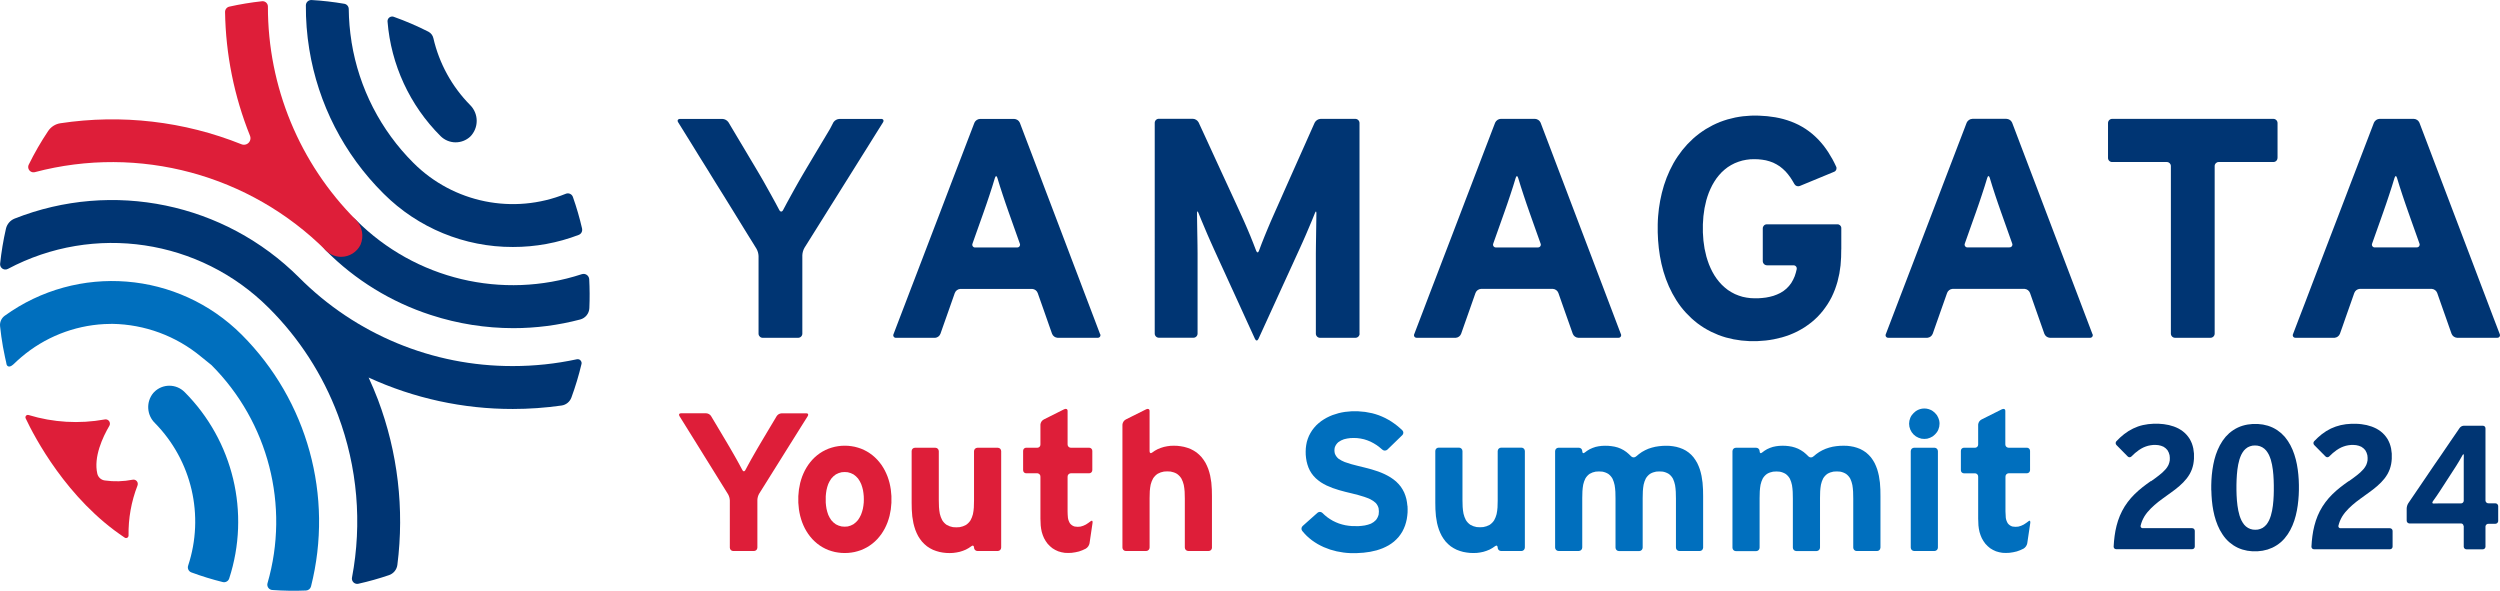 <?xml version="1.0" encoding="UTF-8"?>
<svg id="_レイヤー_1" data-name="レイヤー 1" xmlns="http://www.w3.org/2000/svg" version="1.1" viewBox="0 0 269.5 63.7">
  <defs>
    <style>
      .cls-1 {
        fill: #003573;
      }

      .cls-1, .cls-2, .cls-3 {
        stroke-width: 0px;
      }

      .cls-2 {
        fill: #de1e39;
      }

      .cls-3 {
        fill: #006fbe;
      }
    </style>
  </defs>
  <g id="_グループ_9375" data-name="グループ 9375">
    <path id="_パス_731" data-name="パス 731" class="cls-1" d="M231.873,51.88c.129-.088.331-.229.442-.314s.301-.221.414-.314.29-.237.396-.331c.127-.117.247-.24.36-.37.108-.133.2-.277.276-.431.068-.156.115-.32.14-.488.015-.184.009-.369-.019-.552-.04-.192-.115-.375-.221-.54-.117-.156-.265-.285-.434-.381-.178-.085-.367-.144-.562-.174-.189-.021-.38-.027-.57-.017-.18.017-.359.046-.534.088-.174.048-.344.109-.508.184-.162.079-.319.17-.469.271-.124.085-.316.235-.428.331s-.29.267-.396.374c-.11.106-.284.103-.39-.007-.001-.001-.002-.002-.003-.003l-.403-.409-.405-.411-.405-.41c-.111-.114-.114-.295-.007-.412.11-.11.289-.293.404-.4s.31-.271.434-.367.331-.242.465-.325.356-.205.497-.274.377-.165.525-.221.392-.12.544-.155.403-.078.559-.097.411-.041.568-.046.41-.007.563,0,.403.027.552.046.399.063.552.097c.18.043.358.095.532.156.173.063.342.137.506.221.162.089.317.189.465.299.144.115.279.24.404.375.122.138.233.286.331.442.092.159.172.326.24.497.062.174.113.351.151.531.034.183.058.367.072.552.009.152.01.405,0,.563-.012.19-.035.38-.068.568-.038.187-.089.372-.151.552-.067.178-.147.35-.239.517-.096.164-.202.322-.318.474-.097.124-.267.318-.378.431s-.297.288-.415.391-.318.267-.442.364-.331.252-.463.343l-.46.331c-.124.087-.331.233-.448.325s-.32.242-.442.331-.31.253-.424.352-.295.268-.401.375-.274.29-.371.407c-.114.141-.221.289-.318.442-.093.157-.175.32-.247.487-.067.17-.123.344-.167.521-.025.119.051.237.17.262.02.004.041.006.062.004h5.313c.16-.004.292.123.296.283v1.7c.002.153-.12.28-.273.284h-8.211c-.146-.001-.264-.12-.264-.267 0-.006 0-.012.001-.017.007-.157.024-.412.039-.568s.042-.41.063-.564.061-.406.089-.561.084-.403.123-.552.11-.396.159-.546.137-.388.198-.531.168-.374.24-.513.197-.36.279-.491.227-.341.321-.466.254-.321.358-.442.278-.301.389-.411.297-.283.414-.385.313-.265.434-.362.325-.252.451-.343.331-.24.463-.331"/>
    <path id="_パス_732" data-name="パス 732" class="cls-1" d="M238.373,52.855v-.552c0-.151.011-.403.019-.552s.026-.402.041-.552.044-.401.066-.552.063-.398.092-.552.083-.394.12-.541.11-.389.156-.533.137-.379.197-.519.167-.367.239-.501.2-.348.285-.474c.105-.153.217-.3.337-.442.123-.138.253-.268.39-.392.141-.119.288-.229.442-.331.308-.202.642-.36.994-.468.177-.052.356-.095.538-.127.15-.025.398-.053.552-.061s.401-.008.552,0,.398.035.552.061c.181.033.359.076.536.128.174.056.345.123.512.199.165.08.325.17.479.269.151.102.296.213.435.331.136.123.265.254.387.391.118.141.228.289.331.442.084.126.212.338.283.472s.177.358.235.497.144.371.191.516.116.381.154.528.093.389.12.537.068.394.089.544.05.396.064.552.033.399.041.552.018.401.019.552,0,.402,0,.552-.011.403-.02.552-.028.402-.042.552-.043.401-.064.552-.063.398-.092.552-.084.393-.12.541-.11.388-.155.533-.136.38-.195.52-.167.366-.239.501-.2.348-.286.474-.237.324-.337.442c-.122.138-.252.269-.389.392-.141.119-.288.229-.442.331-.155.1-.316.19-.481.269-.168.076-.339.142-.515.199-.177.052-.356.094-.537.127-.149.025-.398.053-.552.062s-.4.009-.552,0-.398-.036-.547-.062c-.18-.033-.359-.076-.534-.129-.174-.057-.345-.123-.511-.2-.164-.08-.324-.171-.477-.271-.151-.102-.296-.213-.435-.331-.136-.123-.265-.253-.385-.391-.098-.11-.248-.313-.331-.442s-.213-.338-.284-.472-.177-.358-.234-.497-.145-.371-.192-.515-.117-.38-.156-.527-.092-.389-.12-.537-.07-.393-.091-.543-.05-.396-.064-.552-.033-.399-.041-.552-.017-.401-.019-.552M245.116,52.856v-.552c0-.149-.008-.405-.015-.559s-.021-.405-.033-.559-.038-.404-.056-.552-.059-.401-.089-.552-.091-.393-.135-.54c-.056-.176-.124-.349-.202-.517-.083-.164-.183-.319-.298-.463-.236-.282-.568-.468-.932-.522-.181-.023-.364-.023-.544,0-.178.033-.349.093-.508.179-.153.095-.292.213-.41.35-.112.144-.209.298-.29.462-.075.166-.14.337-.194.511-.043.144-.103.384-.131.533s-.068.394-.087.544-.044.396-.055.552-.026.399-.032.552-.013.401-.015.552,0,.403,0,.552.009.404.015.552.022.405.034.559.039.403.059.552.061.4.091.552.091.392.136.539c.057.176.124.349.202.517.084.164.183.319.297.463.235.284.565.471.929.528.181.023.364.023.544,0,.178-.033.349-.094.508-.18.153-.096.29-.214.409-.35.112-.144.209-.298.29-.462.076-.166.142-.337.195-.511.043-.145.102-.385.131-.533s.07-.393.088-.544.044-.396.055-.552.026-.399.032-.552.013-.401.014-.552"/>
    <path id="_パス_733" data-name="パス 733" class="cls-1" d="M253.194,51.879c.129-.088.331-.23.442-.314s.303-.221.414-.313.29-.237.396-.331c.127-.117.247-.24.36-.37.107-.133.2-.277.276-.431.068-.156.115-.32.14-.488.016-.184.01-.369-.018-.552-.04-.192-.114-.374-.221-.539-.117-.155-.265-.285-.434-.381-.178-.085-.367-.144-.562-.174-.189-.021-.38-.027-.57-.018-.18.016-.359.045-.534.087-.174.048-.344.11-.508.184-.162.079-.319.17-.469.271-.124.085-.316.235-.428.331s-.29.267-.395.373c-.11.106-.284.103-.39-.007-.001-.001-.002-.002-.003-.003l-.405-.407-.405-.41-.405-.411c-.112-.113-.115-.295-.007-.412.11-.11.289-.293.405-.4s.309-.271.433-.367.331-.242.466-.325.356-.204.497-.273.377-.163.525-.214.392-.121.544-.157.403-.078.559-.098.411-.039.568-.044.41,0,.563,0,.403.025.552.044.399.062.552.096.389.104.532.156c.173.064.342.137.506.221.162.089.317.188.465.298.144.115.28.24.405.375.122.138.233.286.331.442.092.159.172.326.24.497.062.173.113.351.151.531.034.183.058.367.071.552.009.152.01.406,0,.563-.011.191-.033.381-.066.569-.038.187-.088.372-.151.552-.067.178-.147.35-.239.517-.096.164-.202.323-.318.474-.098.124-.267.317-.378.431s-.297.289-.416.392-.318.266-.442.363-.331.252-.463.345l-.459.331c-.124.088-.331.234-.448.325s-.32.242-.442.331-.31.253-.424.352-.295.268-.401.375-.274.29-.371.406c-.114.141-.221.289-.318.442-.093.157-.176.319-.247.487-.067.17-.122.344-.167.521-.026.119.05.237.169.263.02.004.041.006.062.005h5.313c.16-.003.292.123.297.283v1.699c.002.153-.119.28-.273.284h-8.211c-.146-.001-.264-.12-.264-.267 0-.006 0-.012.001-.017.007-.157.024-.412.038-.568s.042-.41.063-.564.061-.406.089-.561.084-.403.124-.552.11-.396.158-.546.137-.388.197-.531.168-.374.239-.513.199-.36.282-.49.229-.341.321-.466.254-.321.358-.442.278-.301.389-.412.296-.283.414-.385.313-.265.435-.361.325-.251.451-.343.331-.24.463-.331"/>
    <path id="_パス_734" data-name="パス 734" class="cls-1" d="M265.572,56.706c0-.154-.124-.279-.278-.28h-5.574c-.165-.012-.29-.154-.28-.319v-1.282c.006-.197.062-.389.162-.558l.321-.474.324-.476c.088-.131.234-.347.324-.477l.325-.477.324-.477.324-.476.324-.479c.089-.131.234-.347.325-.478l.325-.478.331-.478.331-.479.325-.479.325-.477c.089-.131.236-.347.325-.479s.236-.349.331-.48l.331-.483.331-.483c.1-.138.255-.226.425-.241h2.098c.15.005.268.13.264.279v7.802c.019.171.171.296.342.28h.686c.17-.016.322.107.343.276v1.656c-.02.17-.172.293-.342.277h-.686c-.169-.018-.322.103-.343.272v2.203c-.006.156-.136.279-.293.275h-1.757c-.158.004-.288-.121-.293-.278v-2.241M262.815,54.267h2.458c.162.012.303-.108.318-.269v-4.325c0-.16,0-.421.009-.581s-.062-.168-.145-.018-.221.394-.308.543-.233.391-.325.537-.233.367-.314.49l-.293.452-.294.454-.294.454-.294.455c-.081.126-.226.35-.324.5s-.259.392-.361.538-.271.383-.375.528-.082.258.052.255l.486-.01"/>
    <path id="_パス_735" data-name="パス 735" class="cls-1" d="M94.975,12.816c.245,0,.341.169.212.375l-.47.749-.469.749-.468.751-.469.75-.47.748c-.129.205-.34.541-.467.748s-.338.542-.468.748-.341.542-.47.749l-.47.75-.469.75c-.128.207-.34.544-.469.751s-.341.544-.472.751-.341.544-.47.751l-.469.751c-.128.205-.34.543-.47.75s-.342.546-.472.753l-.472.755-.474.755c-.141.245-.222.52-.237.802v8.488c-.015.247-.224.436-.472.426h-3.776c-.246.013-.456-.175-.472-.421v-8.396c-.012-.274-.087-.541-.221-.78-.123-.198-.324-.52-.442-.717s-.325-.519-.447-.717l-.442-.717-.442-.718c-.123-.198-.322-.521-.442-.718l-.442-.717-.442-.714-.442-.714-.447-.716-.447-.718-.442-.717-.442-.719c-.123-.199-.325-.521-.448-.718l-.448-.718-.442-.718-.442-.718-.448-.72-.448-.722c-.123-.199-.325-.525-.451-.723s-.022-.361.226-.361h4.528c.263.006.508.135.663.349l.416.699.416.698.416.697.417.697.416.7.417.702.42.702c.11.193.309.521.432.731s.319.552.442.762.314.552.432.773l.431.773c.118.212.309.56.424.773s.3.562.412.773.294.214.405,0,.296-.562.412-.773.305-.559.423-.773.31-.56.428-.773.315-.552.436-.773.318-.552.442-.763.315-.538.431-.73.304-.506.416-.698.301-.507.416-.699l.416-.697.416-.697.419-.699.417-.702.364-.7c.152-.213.394-.342.655-.35h4.466"/>
    <path id="_パス_736" data-name="パス 736" class="cls-1" d="M118.598,36.004c.072.136.02.305-.116.378-.049.026-.105.037-.16.031h-4.325c-.266-.02-.495-.192-.589-.442-.085-.241-.221-.635-.309-.875s-.221-.636-.307-.877-.221-.634-.307-.876l-.31-.877c-.086-.242-.221-.637-.31-.878-.092-.249-.32-.421-.584-.442h-7.768c-.265.02-.494.193-.587.442l-.308.876c-.085.242-.221.635-.308.876s-.221.635-.309.876-.221.635-.31.877l-.31.883c-.09.246-.314.419-.575.442h-4.214c-.151.014-.285-.097-.3-.248-.005-.054.006-.109.032-.157l.31-.812.309-.811c.085-.221.221-.587.311-.811s.226-.587.311-.811.221-.59.31-.813l.31-.813c.085-.221.221-.59.313-.814s.226-.589.311-.811.221-.59.31-.813l.313-.813.31-.814.311-.814c.086-.221.226-.59.311-.814s.221-.59.311-.813.227-.59.313-.814l.311-.814.31-.813c.085-.221.221-.587.31-.813s.221-.59.31-.814l.309-.813c.085-.221.221-.59.313-.814s.227-.591.313-.815.227-.59.313-.814.226-.591.313-.816l.311-.815c.086-.221.226-.592.313-.816s.227-.592.314-.817.227-.593.313-.819c.11-.242.348-.401.614-.409h3.667c.265.009.502.167.613.407.084.221.221.59.308.812l.308.811c.084.221.221.587.309.811s.221.587.31.811.221.589.308.813.221.59.309.813.221.59.309.814.221.589.307.813.221.587.308.813l.31.813c.086.221.221.59.309.813l.309.814c.086.221.221.589.309.813s.221.59.309.814.221.59.309.814.221.591.309.814.221.59.308.814.221.589.307.813.221.59.31.814.221.59.31.812l.309.814.307.815c.084.221.221.591.31.815s.221.591.31.815.221.592.31.816l.31.814.309.818c.085.221.221.594.311.819M109.633,26.679c.165.016.312-.105.328-.27.005-.054-.004-.108-.027-.157-.083-.236-.221-.621-.304-.856s-.221-.618-.304-.855-.221-.622-.304-.857l-.305-.858c-.083-.236-.221-.634-.307-.883s-.221-.663-.308-.915-.221-.663-.3-.92-.209-.663-.282-.921-.195-.255-.271,0-.202.663-.282.921-.214.663-.298.918-.221.663-.308.917-.221.65-.307.883l-.303.855-.304.855c-.084.235-.221.622-.304.857s-.221.623-.304.859c-.072.148-.01.327.138.399.049.024.104.034.158.029h4.507"/>
    <path id="_パス_737" data-name="パス 737" class="cls-1" d="M146.567,35.974c-.008.252-.218.45-.47.442l-0-0h-3.776c-.249.011-.46-.182-.472-.431v-8.665c0-.237,0-.626.009-.864s.01-.626.013-.864.009-.627.012-.867.01-.629.013-.868.01-.628.012-.866-.066-.254-.152-.038-.229.572-.318.787-.237.568-.331.782-.242.566-.331.781-.245.564-.341.773-.255.569-.356.788l-.367.802-.367.805-.368.805-.368.804-.37.805c-.102.221-.267.584-.368.807s-.265.585-.367.807l-.369.807-.369.807-.369.807c-.102.221-.267.586-.369.809s-.267.587-.37.809-.268.221-.369,0l-.367-.801-.369-.805c-.1-.221-.266-.584-.367-.805s-.265-.584-.367-.805l-.367-.806-.368-.807-.37-.805c-.103-.221-.268-.585-.369-.807s-.266-.586-.368-.808l-.371-.806c-.103-.221-.268-.586-.37-.809l-.369-.811c-.102-.221-.262-.58-.356-.793s-.247-.563-.34-.773-.244-.566-.331-.782-.24-.568-.331-.784-.234-.571-.319-.787-.154-.2-.151.038.007.626.01.865.009.627.013.865.011.627.015.867.011.628.014.867.008.627.008.866v8.662c-.007.247-.213.442-.46.435h-3.696c-.248.007-.454-.188-.463-.435V13.246c-0-.244.198-.442.442-.442.004-0.0.009 0.0.013 0h3.639c.263.008.502.153.631.382.096.21.254.552.351.76s.255.552.351.759l.35.762.35.763c.096.21.254.552.35.762s.255.552.351.763l.351.764.352.763c.097.21.256.552.352.762s.254.552.352.762l.353.765c.097.211.256.552.352.767s.255.558.353.773.255.559.35.773.247.565.34.781.242.57.331.787.232.575.318.794.221.576.306.794.221.221.295,0,.213-.578.298-.795.221-.573.314-.788.233-.57.324-.786.242-.568.331-.782.253-.575.353-.801l.364-.819c.099-.221.264-.594.364-.819s.264-.595.363-.822.264-.595.364-.819.265-.595.366-.822l.366-.822c.1-.221.265-.595.366-.822l.367-.823.367-.822c.1-.226.265-.597.366-.824s.264-.599.367-.825l.368-.825c.126-.244.374-.401.648-.412h3.72c.248-.006.456.188.466.436v22.726"/>
    <path id="_パス_738" data-name="パス 738" class="cls-1" d="M174.731,36.003c.072.137.019.307-.118.379-.049.026-.104.036-.158.031h-4.328c-.265-.019-.495-.192-.587-.442-.084-.242-.221-.635-.309-.876s-.221-.634-.31-.875l-.309-.875c-.084-.242-.221-.636-.309-.878s-.221-.637-.309-.883c-.092-.249-.32-.421-.584-.442h-7.766c-.265.021-.494.193-.587.442-.085.24-.221.634-.308.875l-.307.876c-.085.241-.221.635-.309.876s-.221.635-.31.877-.221.637-.309.883c-.089.247-.314.42-.575.442h-4.213c-.151.014-.285-.097-.299-.249-.005-.055.006-.11.033-.158l.31-.812.31-.811c.086-.221.226-.587.311-.811s.221-.589.309-.813.221-.59.309-.813l.311-.813c.086-.221.226-.59.313-.813l.311-.812c.086-.221.221-.59.31-.813s.221-.59.311-.813.227-.59.313-.813.221-.59.311-.813.227-.59.313-.813l.31-.814.311-.814c.085-.221.221-.59.311-.814s.226-.59.31-.813.221-.59.31-.813.227-.59.313-.813l.311-.813.311-.814.313-.815.31-.815c.085-.221.221-.592.311-.816s.226-.592.313-.815.227-.592.313-.816.221-.593.313-.818.229-.593.315-.818c.111-.242.349-.4.615-.41h3.668c.265.009.502.167.613.407l.308.813.309.811c.085.221.221.587.309.811s.221.589.308.812l.308.813.309.814c.085.221.221.59.309.813l.309.812c.085.221.221.589.309.813l.308.814.309.814c.084.221.221.59.309.813s.221.59.309.814.221.59.309.814.221.59.31.813.221.591.309.814.221.59.309.813l.309.813.308.814c.084.221.221.59.309.813s.221.59.31.814l.309.814c.086.221.221.591.309.815s.221.592.309.816l.31.815.309.816c.084.221.221.593.31.818s.226.593.311.818M165.773,26.675c.165.016.311-.104.327-.269.005-.055-.005-.11-.029-.16-.084-.235-.221-.62-.304-.855l-.304-.855-.304-.857-.304-.858c-.083-.236-.221-.635-.307-.883s-.221-.663-.306-.915-.221-.663-.3-.92-.209-.663-.283-.92-.194-.253-.269,0-.2.663-.282.92-.221.663-.3.918-.221.663-.309.917-.221.65-.307.883l-.304.855-.303.855-.304.857-.304.858c-.072.149-.009.329.14.401.049.023.103.033.157.029h4.494"/>
    <path id="_パス_739" data-name="パス 739" class="cls-1" d="M198.486,26.889c0,.213-.007.59-.014.834s-.035.646-.061.889-.083.64-.129.883-.135.631-.2.867-.189.617-.275.846-.245.597-.354.816-.306.568-.442.773-.364.531-.517.722-.42.49-.592.663-.47.442-.663.592-.517.385-.723.517-.552.331-.773.442-.584.271-.813.36-.607.213-.844.278-.626.157-.866.203-.635.11-.883.133-.644.055-.883.065-.638.009-.873,0-.618-.039-.853-.065-.613-.085-.845-.13-.604-.134-.83-.197-.59-.186-.809-.271-.57-.24-.781-.345-.552-.289-.748-.412-.518-.339-.705-.481-.481-.388-.655-.547-.442-.43-.604-.602-.406-.466-.552-.653-.362-.501-.488-.7-.32-.53-.431-.738-.279-.552-.375-.766-.24-.57-.319-.791-.199-.586-.266-.811-.163-.597-.214-.826-.126-.606-.166-.838-.094-.613-.12-.846-.063-.617-.078-.851-.033-.621-.039-.856,0-.622,0-.858.024-.622.041-.857.057-.62.088-.854.092-.615.135-.847.125-.608.182-.838.16-.601.23-.825.198-.589.284-.808.239-.573.338-.787.276-.552.391-.762.318-.533.451-.729.359-.507.505-.692.398-.477.559-.648.442-.442.612-.599.472-.403.663-.544.506-.36.706-.483.537-.311.748-.417.561-.264.78-.349.584-.211.809-.276.6-.159.83-.205.611-.11.845-.135.618-.056.854-.066.627-.012.87,0,.638.033.883.057.635.078.876.119.627.127.864.191.613.184.839.271.59.244.806.354.559.309.76.442.52.37.706.526.476.425.644.6.427.474.576.663.379.513.511.717.331.543.451.756.294.569.395.79c.102.198.025.442-.173.545-.005.003-.01.005-.015.008-.205.084-.541.221-.744.309l-.745.308-.748.309-.749.309-.75.31c-.217.082-.461-.008-.573-.211-.11-.202-.304-.522-.433-.711-.159-.227-.332-.443-.519-.648-.192-.198-.4-.38-.622-.544-.227-.156-.468-.292-.719-.406-.255-.105-.518-.189-.787-.251-.272-.053-.546-.09-.823-.11-.284-.016-.568-.016-.851,0-.289.025-.576.071-.858.138-.28.075-.554.169-.819.284-.262.123-.514.265-.754.427-.234.169-.456.356-.663.559-.201.208-.389.43-.561.663-.166.237-.319.484-.456.739-.11.211-.273.568-.36.791s-.21.595-.273.827-.149.614-.191.849-.095.625-.12.864-.051.632-.057.872-.007.635,0,.876.033.635.059.876.079.633.123.87.133.624.197.856c.064.232.189.607.276.833s.252.583.364.796c.271.518.617.993,1.025,1.411.207.205.428.394.663.566.24.164.492.31.754.436.266.118.541.215.822.293.283.068.571.116.861.142.24.018.621.024.845.015s.591-.044.814-.077c.269-.044.534-.105.795-.182.257-.084.508-.189.749-.313.479-.255.886-.626,1.185-1.079.144-.228.266-.47.366-.721.091-.255.165-.517.221-.782.03-.19-.099-.368-.289-.398-.032-.005-.065-.006-.098-.002h-2.807c-.251.006-.459-.191-.468-.442v-3.534c-.004-.238.184-.434.422-.442h7.618c.223-.009.413.162.425.385v2.319"/>
    <path id="_パス_740" data-name="パス 740" class="cls-1" d="M225.571,36.004c.072.136.02.305-.116.378-.049.026-.105.037-.16.031h-4.329c-.266-.02-.495-.192-.589-.442-.085-.24-.221-.634-.308-.876s-.221-.635-.308-.876l-.308-.876-.308-.878c-.086-.242-.221-.637-.31-.883-.093-.249-.322-.421-.586-.442h-7.768c-.265.02-.494.193-.586.442-.084.241-.221.635-.309.876s-.221.635-.31.875l-.308.876-.309.878-.309.883c-.09.246-.314.418-.575.442h-4.213c-.151.015-.284-.095-.299-.246-.005-.055.006-.111.033-.159l.31-.812.31-.812c.086-.221.221-.587.31-.811s.221-.587.309-.812l.31-.813.313-.813c.086-.221.226-.59.311-.813s.221-.59.31-.813.226-.587.313-.812l.31-.814c.085-.221.221-.59.311-.813l.31-.814.311-.813.311-.814c.086-.221.226-.591.311-.814l.311-.814.311-.813c.086-.221.221-.587.311-.813s.221-.59.31-.814.221-.59.31-.813.226-.59.311-.814.221-.592.311-.815l.313-.814c.086-.221.226-.591.313-.816s.221-.592.311-.816l.314-.815c.086-.221.227-.592.313-.817s.226-.594.313-.819c.111-.242.349-.401.615-.411h3.667c.265.008.502.166.613.406.085.221.221.587.309.811s.221.589.308.812l.307.811.309.811c.084.221.221.589.309.813s.221.59.309.814l.309.813.31.812c.086.221.221.589.309.813l.308.813.309.814c.084.221.221.59.308.813l.31.813c.086.221.221.59.309.814l.309.814c.085.221.221.59.31.814l.308.813.309.813c.086.221.221.59.309.814s.221.59.309.813.221.59.31.814.221.591.31.814.221.59.31.814.221.592.309.816.221.592.309.816l.31.815c.086.221.221.593.31.818s.221.593.31.818M216.61,26.665c.164.016.311-.104.327-.268.005-.055-.004-.11-.028-.159-.084-.235-.221-.621-.303-.855s-.221-.621-.303-.856-.221-.621-.304-.856l-.305-.858c-.084-.236-.221-.635-.308-.883s-.221-.663-.309-.915-.221-.663-.298-.92-.208-.668-.282-.921-.197-.253-.272,0-.202.663-.284.92-.221.663-.299.919-.221.663-.307.917-.221.65-.307.883l-.304.855-.304.855c-.083.235-.221.622-.303.858s-.221.622-.304.858c-.073.149-.011.329.139.402.049.024.104.034.159.029h4.494"/>
    <path id="_パス_741" data-name="パス 741" class="cls-1" d="M245.515,17.001c.013.244-.174.452-.418.465-.002 0-.004 0-.005 0h-5.926c-.236.003-.425.195-.424.431v18.083c-.012.249-.222.443-.472.434h-3.777c-.248.011-.459-.181-.472-.43v-18.083c.001-.236-.188-.43-.424-.434h-5.928c-.244-.009-.434-.214-.425-.457 0-.003 0-.005 0-.008v-3.723c-.007-.248.186-.456.434-.466h17.399c.25.007.448.215.442.465v3.72"/>
    <path id="_パス_742" data-name="パス 742" class="cls-1" d="M269.468,36.004c.072.137.018.307-.119.378-.049.025-.103.036-.158.03h-4.327c-.266-.02-.495-.192-.589-.442-.085-.241-.221-.635-.309-.876s-.221-.635-.307-.876-.221-.635-.309-.875-.221-.636-.309-.878-.221-.637-.309-.883c-.093-.249-.322-.421-.586-.442h-7.766c-.265.02-.495.192-.587.442-.086.24-.221.635-.308.876s-.221.635-.309.876-.221.635-.309.876-.221.637-.307.883-.221.637-.311.878c-.091.246-.315.418-.576.442h-4.213c-.151.014-.285-.097-.3-.248-.005-.054.006-.109.032-.157l.31-.813c.084-.221.221-.589.309-.812s.221-.587.313-.811.227-.587.313-.811l.309-.813.31-.814.31-.813.311-.813.311-.813.311-.813.31-.814.311-.813.311-.814.313-.813.313-.814.311-.814.311-.813.311-.813.31-.814c.085-.221.221-.59.31-.813s.221-.59.313-.814l.313-.814c.085-.221.221-.591.311-.815s.226-.591.313-.816.226-.592.313-.815.227-.591.313-.815l.313-.818.314-.819c.111-.242.349-.4.615-.409h3.668c.265.007.503.164.614.405l.309.813c.084.221.221.587.309.811l.308.811.308.811.307.813.309.813c.086.221.221.59.309.814s.221.589.308.813.221.589.309.813l.309.813.309.814.309.813c.084.221.221.59.309.813s.221.59.31.814l.309.814c.085.221.221.59.309.814s.221.59.309.813.221.589.309.813l.309.814c.086.221.221.59.308.813s.221.591.308.814.221.591.31.814.221.59.31.814.221.592.309.816.221.592.309.816.221.591.31.816.221.592.313.816.227.593.313.818M260.511,26.669c.166.015.313-.107.328-.273.005-.053-.005-.107-.027-.156-.083-.235-.221-.621-.303-.855s-.221-.62-.305-.855l-.305-.856-.303-.858c-.083-.236-.221-.635-.307-.883s-.221-.663-.309-.915-.221-.663-.299-.92-.207-.668-.282-.921-.195-.253-.269,0-.202.668-.284.921-.221.663-.299.919-.221.663-.307.917-.221.65-.306.883-.221.621-.301.855-.221.62-.304.855-.221.621-.304.857-.221.623-.305.858c-.073.148-.012.326.136.399.05.024.105.035.16.029h4.494"/>
    <path id="_パス_743" data-name="パス 743" class="cls-2" d="M86.926,44.552c.187,0,.254.135.151.3l-.374.596-.374.595-.372.595-.374.597-.375.597-.374.597-.374.599-.374.599c-.103.165-.271.433-.374.597s-.273.432-.374.596l-.374.599-.375.601-.378.602c-.104.166-.274.442-.377.602-.115.205-.179.434-.189.668v5.139c-.001.204-.166.369-.37.37h-2.228c-.203.002-.369-.16-.372-.363v-5.086c-.009-.232-.073-.459-.186-.663l-.373-.601-.373-.6-.372-.599-.374-.602-.373-.602-.375-.601c-.104-.165-.273-.436-.374-.602l-.374-.603-.374-.602-.374-.601c-.104-.165-.273-.436-.375-.602l-.375-.604-.377-.606-.378-.607c-.104-.167-.036-.304.151-.304h2.733c.209.011.4.119.517.293.095.161.253.424.349.584l.349.584c.096.162.253.426.35.587s.254.426.35.589l.351.59c.096.162.251.423.341.581s.241.416.331.575.237.42.331.581.234.423.321.585.23.426.314.586.221.159.308,0,.221-.425.313-.584.231-.423.32-.582.236-.421.331-.581.24-.419.331-.576.245-.419.341-.58l.348-.584.348-.585.35-.587.351-.587c.097-.162.256-.426.352-.589.115-.172.304-.281.51-.294h2.699"/>
    <path id="_パス_744" data-name="パス 744" class="cls-2" d="M96.095,53.483c.009.198.009.52,0,.717s-.039.518-.066.713-.088.511-.136.703-.144.499-.213.684c-.085.222-.182.44-.29.653-.112.21-.236.414-.37.611-.139.192-.289.377-.448.552-.326.349-.702.646-1.115.883-.208.115-.423.217-.644.304-.223.081-.452.149-.684.202-.233.048-.469.081-.707.1-.238.013-.476.013-.713,0-.237-.02-.473-.053-.706-.1-.232-.054-.46-.121-.684-.203-.444-.171-.859-.409-1.231-.707-.184-.151-.358-.313-.522-.485-.158-.175-.305-.36-.442-.552-.133-.197-.255-.401-.367-.611-.107-.213-.203-.43-.287-.653-.068-.184-.162-.491-.209-.682s-.11-.506-.136-.7-.057-.516-.066-.713-.009-.519,0-.716.039-.518.066-.713.088-.512.135-.703.141-.499.21-.685c.085-.223.181-.441.288-.654.111-.211.234-.415.367-.613.137-.192.284-.376.442-.552.323-.351.697-.651,1.11-.89.207-.116.422-.218.643-.307.223-.082.451-.151.682-.205.233-.049.469-.083.706-.103.238-.014.477-.014.714,0,.238.02.474.054.708.102.232.054.461.123.685.205.221.089.437.192.645.308.413.239.789.539,1.113.889.16.175.31.36.448.552.134.197.257.401.369.612.091.174.221.469.29.654s.165.493.212.684.11.508.137.703.057.517.066.714M93.113,54.177c.012-.225.012-.451,0-.677-.015-.226-.044-.452-.085-.675-.048-.221-.113-.438-.194-.649-.089-.207-.2-.404-.331-.586-.141-.173-.307-.324-.493-.448-.193-.111-.402-.19-.621-.234-.22-.031-.443-.031-.663,0-.218.044-.428.123-.621.234-.186.123-.351.274-.489.448-.132.183-.243.38-.331.587-.079.211-.142.428-.188.649-.04.223-.067.448-.082.675-.01.187-.01.491,0,.678.015.225.043.449.083.671.046.221.109.437.188.648.088.206.199.402.331.583.139.172.305.321.49.442.193.109.402.187.62.23.22.031.443.031.663,0,.216-.046.422-.127.612-.241.183-.125.346-.276.486-.448.13-.18.241-.374.331-.578.083-.208.15-.422.201-.64.044-.219.075-.44.093-.663"/>
    <path id="_パス_745" data-name="パス 745" class="cls-2" d="M107.926,59.026c.002.203-.161.37-.364.373h-2.195c-.203-.002-.367-.168-.367-.371,0-.204-.126-.272-.279-.151-.188.143-.39.267-.602.371-.216.098-.44.178-.669.24-.231.054-.466.094-.702.117-.49.04-.984.005-1.464-.103-.241-.059-.477-.136-.706-.232-.224-.104-.438-.228-.639-.372-.195-.151-.376-.32-.54-.505-.157-.191-.299-.394-.423-.607-.117-.218-.219-.444-.305-.676-.08-.234-.148-.472-.204-.713-.044-.2-.098-.53-.123-.734s-.049-.54-.055-.745-.012-.53-.013-.721,0-.505,0-.697v-4.884c.004-.198.168-.354.365-.35h2.195c.204.004.368.171.367.375v5.269c0,.204.008.544.019.748.015.245.046.49.093.731.055.237.14.466.253.681.124.204.29.379.486.513.208.12.436.202.673.243.241.026.484.026.726,0,.235-.039.462-.117.67-.232.197-.129.366-.298.494-.496.116-.208.205-.431.264-.663.05-.237.083-.478.099-.72.011-.2.02-.536.02-.745v-5.322c-.004-.206.159-.377.366-.382h2.195c.203.001.367.166.367.369,0,.001-0.0.001-0.0.002v10.392"/>
    <path id="_パス_746" data-name="パス 746" class="cls-2" d="M117.585,56.183c.137-.11.221-.032.194.171s-.077.537-.11.741-.076.538-.11.742-.078.539-.11.743c-.052.236-.197.44-.403.565-.235.124-.481.225-.734.303-.258.068-.52.117-.785.146-.251.021-.504.021-.755,0-.236-.031-.469-.085-.693-.163-.221-.087-.431-.198-.627-.331-.19-.143-.364-.305-.519-.485-.148-.186-.277-.387-.385-.599-.101-.216-.183-.439-.245-.669-.055-.232-.094-.468-.116-.706-.015-.197-.029-.527-.029-.733v-4.509c.016-.189-.122-.356-.31-.378h-1.245c-.18-.011-.318-.163-.311-.343v-2.068c-.008-.181.13-.334.31-.346h1.245c.183-.011.322-.168.311-.351-0-.002-0-.004-0-.006v-2.148c.023-.23.16-.434.366-.541l.73-.366.732-.367.733-.367c.202-.1.367-.021.367.177v3.609c-.007.191.141.352.331.361h2.003c.186.005.333.158.331.343v2.068c.002.186-.145.34-.331.346h-2.004c-.193.014-.34.179-.331.372v3.727c0,.207.018.522.038.705.032.212.107.415.221.597.127.164.304.283.505.337.208.039.421.042.629.008.202-.046.397-.12.579-.221.18-.111.353-.231.519-.361"/>
    <path id="_パス_747" data-name="パス 747" class="cls-2" d="M130.651,59.047c-.004.197-.167.354-.364.35h-2.196c-.204-.004-.368-.171-.367-.375v-5.269c0-.204-.008-.544-.019-.748-.016-.245-.047-.49-.094-.731-.055-.237-.14-.466-.253-.681-.124-.204-.29-.379-.486-.515-.208-.121-.436-.203-.673-.243-.241-.027-.484-.027-.726,0-.235.039-.462.117-.67.233-.197.129-.365.298-.494.496-.117.208-.205.431-.264.663-.049.237-.082.478-.099.72-.011.201-.02.537-.02.745v5.326c.004.206-.16.376-.366.381h-2.195c-.202-.001-.366-.165-.367-.368v-13.26c.021-.234.158-.441.364-.552l.73-.366.733-.366.733-.366c.202-.1.366-.021.366.178v4.344c0,.2.125.265.278.144.188-.143.39-.267.602-.371.216-.097.44-.177.669-.239.231-.055.466-.094.702-.117.242-.014.485-.014.728,0,.248.021.494.058.737.11.241.059.477.136.706.232.224.103.439.227.639.371.195.151.376.32.54.505.157.191.299.394.423.607.117.218.219.444.305.676.081.234.149.472.204.713.044.2.098.53.123.734s.049.539.055.745.013.53.013.722v5.581"/>
    <path id="_パス_748" data-name="パス 748" class="cls-3" d="M151.729,54.531c.015.242.017.485.007.728-.016.237-.045.472-.086.706-.047.232-.109.461-.184.686-.081.222-.178.437-.29.645-.118.204-.252.399-.401.582-.154.179-.321.346-.5.5-.182.149-.375.285-.578.406-.206.116-.418.221-.635.313-.181.074-.483.178-.671.231s-.5.123-.692.157-.509.077-.705.095-.516.039-.712.045-.522,0-.726,0-.531-.038-.733-.063-.527-.083-.723-.126-.517-.13-.709-.193-.501-.18-.688-.262-.48-.23-.655-.331c-.211-.124-.415-.258-.613-.402-.162-.12-.414-.331-.561-.473-.174-.171-.339-.352-.493-.542-.125-.16-.107-.388.041-.527l.534-.477.536-.477.537-.477c.151-.131.377-.125.52.015.169.168.348.325.537.47.192.141.393.27.601.385.211.11.429.207.653.289.226.077.456.139.689.187.234.043.47.073.708.089.197.012.513.015.705.007.23-.013.46-.037.688-.074.227-.043.449-.108.663-.194.203-.096.386-.23.539-.395.138-.176.237-.379.289-.596.036-.224.034-.452-.008-.675-.058-.217-.17-.415-.325-.578-.171-.154-.361-.284-.566-.388-.212-.096-.429-.182-.649-.256-.183-.061-.486-.15-.671-.201s-.493-.129-.681-.173l-.689-.166c-.19-.047-.499-.131-.688-.188s-.491-.155-.675-.221-.479-.189-.655-.272c-.213-.103-.419-.218-.618-.345-.194-.132-.379-.277-.552-.436-.345-.323-.614-.717-.791-1.155-.084-.22-.151-.445-.202-.675-.045-.232-.076-.467-.093-.702-.011-.234-.008-.469.008-.702.021-.231.058-.46.11-.686.06-.224.137-.443.231-.655.1-.209.215-.41.345-.602.135-.188.282-.365.442-.532.166-.162.342-.312.528-.451.189-.133.386-.256.59-.367.206-.107.417-.203.633-.287.179-.067.477-.161.663-.208s.494-.11.684-.135.502-.057.695-.065.519-.008.728,0,.552.04.755.068.541.092.743.14.529.149.724.221.508.208.695.301.481.263.657.375.451.314.613.442.419.356.568.5c.144.138.15.366.012.511-.004.004-.008.008-.012.012l-.534.519-.536.52-.537.521c-.156.144-.396.144-.552,0-.189-.169-.388-.328-.595-.475-.212-.141-.433-.268-.663-.379-.23-.105-.468-.192-.712-.26-.246-.061-.496-.103-.749-.127-.243-.016-.486-.016-.729,0-.231.022-.46.064-.685.126-.217.072-.422.177-.606.314-.169.147-.298.333-.375.543-.058.223-.058.458,0,.681.081.226.224.424.412.572.206.139.426.256.657.347.194.072.516.174.716.231s.528.14.731.19l.729.179c.199.049.522.135.719.191s.516.159.709.227.502.197.688.284c.223.107.441.226.652.356.208.133.405.281.592.442.181.167.348.35.498.546.143.201.268.414.373.637.098.226.177.461.236.7.053.242.09.487.11.733"/>
    <path id="_パス_749" data-name="パス 749" class="cls-3" d="M164.377,59.026c.002.204-.161.372-.365.374h-2.195c-.204-.002-.367-.169-.367-.372,0-.204-.125-.273-.278-.151-.189.143-.391.267-.603.372-.216.097-.44.177-.669.239-.231.055-.466.095-.702.117-.243.014-.486.014-.729,0-.248-.021-.494-.058-.737-.11-.241-.059-.476-.137-.705-.233-.224-.104-.439-.228-.64-.371-.196-.151-.377-.32-.541-.505-.157-.191-.298-.394-.421-.608-.117-.219-.218-.445-.305-.677-.081-.234-.15-.472-.205-.713-.044-.2-.098-.53-.121-.734s-.049-.54-.055-.745-.013-.53-.013-.722v-5.582c.005-.197.168-.354.366-.35h2.196c.205.003.368.171.367.375v5.27c0,.208.008.544.019.748.016.245.047.49.094.731.055.237.14.466.253.682.124.204.289.379.486.513.208.12.436.202.673.243.241.027.484.027.724,0,.235-.039.462-.117.671-.232.197-.129.365-.297.494-.495.116-.209.205-.431.264-.663.05-.237.084-.478.1-.72.011-.201.02-.537.02-.745v-5.325c-.004-.206.159-.377.366-.382h2.195c.203.001.367.167.367.37v10.392"/>
    <path id="_パス_750" data-name="パス 750" class="cls-3" d="M183.594,59.049c-.005.197-.168.353-.366.35h-2.195c-.204-.003-.368-.171-.366-.375v-5.265c0-.209-.008-.542-.017-.742-.013-.241-.039-.482-.078-.72-.047-.235-.122-.463-.221-.681-.11-.206-.265-.386-.454-.525-.2-.124-.422-.209-.654-.25-.237-.026-.476-.026-.713,0-.23.039-.451.12-.652.239-.189.133-.347.305-.463.505-.105.21-.183.433-.233.663-.042.235-.07.472-.084.71-.01.198-.018.53-.018.74v5.326c.004.206-.159.377-.366.382h-2.196c-.204-.003-.368-.171-.366-.375v-5.27c0-.204-.007-.542-.015-.742-.013-.241-.04-.482-.08-.72-.047-.235-.122-.463-.221-.681-.111-.206-.265-.385-.453-.525-.2-.125-.423-.209-.655-.25-.237-.026-.476-.026-.713,0-.23.038-.451.119-.652.237-.188.133-.346.306-.462.506-.104.211-.183.433-.233.663-.042.235-.07.472-.084.71-.01.198-.018.53-.018.74v5.316c.004.205-.159.376-.364.381h-2.195c-.203-.002-.367-.167-.367-.37v-10.387c-.002-.204.162-.371.366-.373h2.196c.204.002.367.168.366.372v0c0,.204.11.274.256.155.174-.141.361-.266.558-.372.201-.099.41-.181.625-.244.218-.054.439-.091.663-.11.23-.015.46-.017.69-.007.234.016.467.047.698.092.46.095.892.292,1.266.576.184.145.358.303.519.473.148.144.384.144.532,0,.196-.173.404-.331.623-.475.223-.136.457-.253.699-.35.245-.09.497-.161.753-.214.258-.047.519-.079.781-.097.254-.013.508-.013.762,0,.245.021.488.058.728.11.238.059.47.137.695.234.447.202.839.507,1.145.89.149.194.282.399.398.615.109.219.203.445.282.677.074.233.135.47.184.71.039.199.087.526.11.728s.043.533.05.737.012.527.012.718v5.568"/>
    <path id="_パス_751" data-name="パス 751" class="cls-3" d="M202.708,59.05c-.005.198-.168.354-.366.351h-2.196c-.205-.003-.369-.172-.366-.376v-5.269c0-.204-.007-.542-.015-.742-.013-.241-.039-.482-.078-.72-.047-.235-.121-.463-.221-.68-.111-.206-.266-.384-.454-.523-.199-.125-.421-.21-.653-.251-.237-.026-.476-.026-.713,0-.23.039-.451.12-.652.239-.189.133-.347.305-.463.505-.104.211-.182.433-.233.663-.042.235-.07.472-.084.71-.01.198-.018.53-.017.74s0,.552,0,.76v4.564c.004.207-.159.378-.366.383h-2.195c-.204-.003-.368-.171-.366-.375v-5.267c0-.208-.008-.542-.015-.742-.013-.241-.039-.482-.078-.72-.047-.235-.121-.463-.221-.681-.111-.206-.266-.384-.454-.523-.2-.124-.422-.209-.654-.25-.237-.027-.476-.027-.713,0-.23.039-.451.12-.652.239-.189.133-.347.306-.463.506-.105.21-.183.433-.233.663-.042.235-.07.472-.084.71-.01.198-.018.53-.018.74v5.325c.005.206-.157.377-.363.383h-2.196c-.203-.002-.367-.168-.367-.371v-10.399c-.002-.204.161-.371.366-.374h2.195c.203.001.367.166.367.369v.001c0,.204.11.274.256.153.172-.141.357-.265.552-.372.201-.099.41-.181.625-.244.218-.054.439-.091.663-.11.229-.016.459-.018.689-.008.234.016.468.047.698.094.227.054.449.128.663.221.211.1.412.22.601.358.184.145.358.303.52.473.148.145.384.145.532,0,.196-.172.404-.331.623-.474.223-.136.457-.253.699-.35.248-.094.504-.169.763-.224.258-.047.518-.079.78-.096.221-.012.56-.01.762,0,.245.02.488.057.728.11.238.059.47.137.695.234.22.105.43.231.625.378.189.154.363.326.52.512.149.193.282.399.398.614.109.219.203.445.282.677.062.193.145.511.184.71s.088.526.11.728.043.533.049.737.01.527.01.718v5.581"/>
    <path id="_パス_752" data-name="パス 752" class="cls-3" d="M209.051,45.357c.085.426-.004.869-.247,1.229-.126.174-.279.326-.453.453-.182.115-.381.199-.59.25-.211.036-.427.036-.638,0-.209-.05-.408-.133-.59-.247-.361-.243-.612-.618-.7-1.045-.086-.426.003-.869.247-1.229.126-.174.28-.327.454-.454.55-.372,1.27-.372,1.82,0,.174.127.327.28.453.454.114.182.198.381.247.59M208.907,59.025c.001.204-.162.37-.366.373h-2.195c-.203-.002-.367-.168-.367-.371v-10.389c-.002-.204.161-.371.366-.374h2.196c.203.002.366.167.366.37v10.391"/>
    <path id="_パス_753" data-name="パス 753" class="cls-3" d="M218.669,56.185c.137-.11.221-.032.197.171s-.077.537-.11.741-.077.538-.11.742l-.11.743c-.052.235-.198.439-.404.564-.235.124-.481.225-.734.301-.257.068-.519.117-.784.146-.252.021-.505.021-.756,0-.236-.031-.468-.085-.692-.162-.221-.087-.431-.198-.627-.331-.19-.143-.363-.305-.518-.485-.147-.187-.276-.387-.384-.599-.1-.216-.183-.44-.246-.669-.055-.232-.095-.468-.117-.706-.015-.197-.028-.527-.028-.733v-4.507c.016-.189-.122-.356-.31-.377h-1.243c-.18-.011-.319-.164-.311-.345v-2.068c-.008-.18.13-.333.31-.345h1.243c.184-.014.322-.174.31-.358v-2.147c.023-.231.16-.434.366-.541l.731-.366.731-.367.733-.366c.202-.1.367-.021.367.177v3.603c-.008.191.14.353.331.362h2.004c.186.005.333.158.331.343v2.068c.004.187-.144.341-.331.346h-1.989c-.193.013-.341.179-.331.372v3.728c0,.207.017.522.036.705.031.213.107.416.221.599.127.165.304.284.505.338.208.038.421.04.629.007.202-.046.397-.12.579-.221.18-.111.353-.231.52-.361"/>
    <path id="_パス_754" data-name="パス 754" class="cls-3" d="M19.892,42.257c-.903-.903-2.367-.902-3.27.001-.035.035-.069.072-.102.109-.79.963-.711,2.37.181,3.239,3.977,4.048,5.359,9.979,3.58,15.368-.101.294.049.616.339.728,1.111.411,2.245.76,3.395,1.045.294.071.593-.094.69-.381,2.303-7.075.444-14.843-4.812-20.109"/>
    <path id="_パス_755" data-name="パス 755" class="cls-1" d="M63.516,30.094c-.023-.336-.315-.59-.651-.567-.053.004-.106.014-.156.032-8.551,2.798-17.948.549-24.305-5.817-.903-.903-2.366-.903-3.269,0s-.903,2.366,0,3.269c3.157,3.175,7.025,5.553,11.284,6.937.019.007.038.008.056.013s.033.015.052.021c2.847.921,5.82,1.391,8.812,1.393,2.434-0,4.858-.315,7.211-.935.559-.149.956-.643.983-1.22.046-1.042.04-2.083-.015-3.125"/>
    <path id="_パス_756" data-name="パス 756" class="cls-2" d="M38.378,23.712c-6.093-6.103-9.509-14.378-9.497-23.002.003-.317-.251-.577-.568-.58-.021-0-.042.001-.062.003-1.188.128-2.368.322-3.534.582-.269.061-.459.302-.456.578.072,4.574.983,9.095,2.689,13.34.147.361-.027.773-.388.919-.171.069-.362.069-.533-.001-6.189-2.48-12.929-3.262-19.522-2.265-.534.081-1.01.382-1.312.83-.78,1.164-1.481,2.379-2.098,3.636-.139.284-.022.626.262.765.124.061.267.075.4.039,11.22-2.965,23.17.254,31.383,8.453.433.434,1.021.678,1.634.677.886-.002,1.694-.506,2.086-1.3.387-.908.198-1.959-.481-2.675"/>
    <path id="_パス_757" data-name="パス 757" class="cls-1" d="M62.75,24.647c-.267-1.159-.599-2.302-.994-3.423-.109-.3-.441-.454-.741-.344-.011.004-.022.008-.032.013-5.642,2.285-12.103.975-16.41-3.326h0c-3.538-3.525-5.873-8.076-6.672-13.006,0-.011-.007-.021-.008-.031s0-.025,0-.039c-.186-1.163-.286-2.339-.298-3.517-0-.278-.2-.517-.474-.566-1.17-.201-2.351-.336-3.536-.406-.32-.017-.594.229-.611.549-0.0.008-.001.016-.001.024-.011,1.583.112,3.165.366,4.727.954,5.888,3.744,11.323,7.972,15.531.01.01.022.017.032.027s.019.024.03.035c3.693,3.681,8.699,5.743,13.914,5.729,2.428.005,4.836-.437,7.104-1.305.267-.105.418-.389.354-.669"/>
    <path id="_パス_758" data-name="パス 758" class="cls-1" d="M49.119,15.343c.579.001,1.137-.216,1.564-.608.941-.942.941-2.468-.001-3.409-.005-.005-.009-.009-.014-.014-1.957-1.986-3.324-4.476-3.949-7.193-.065-.3-.26-.556-.532-.699-1.213-.617-2.465-1.155-3.748-1.611-.262-.09-.547.05-.637.312-.022.063-.03.13-.026.196.375,4.665,2.4,9.044,5.712,12.351.433.434,1.021.678,1.634.677"/>
    <path id="_パス_759" data-name="パス 759" class="cls-3" d="M22.797,39.356c6.14,6.152,8.454,15.154,6.043,23.505-.092.305.08.626.385.718.038.012.078.019.117.022,1.213.088,2.429.107,3.644.057.258-.012.478-.191.541-.442,2.46-9.727-.376-20.031-7.466-27.13h0c-6.863-6.864-17.695-7.73-25.561-2.042-.351.259-.539.685-.494,1.119.078.743.182,1.482.311,2.219.066.373.139.744.221,1.113.039.186.08.37.123.552.03.13.031.305.142.398.027.022.057.04.089.052.233.083.508-.173.654-.315.239-.232.485-.456.739-.671,2.512-2.144,5.661-3.401,8.959-3.575.287-.015.574-.023.86-.023,3.498.054,6.873,1.301,9.566,3.534l1.125.909Z"/>
    <path id="_パス_760" data-name="パス 760" class="cls-1" d="M62.19,38.728c-2.267.488-4.58.734-6.9.734-8.65.023-16.951-3.415-23.051-9.549h0c-8.045-8.037-20.093-10.53-30.667-6.347-.469.188-.816.594-.93,1.086-.285,1.245-.496,2.507-.629,3.778-.03.314.2.593.514.623.111.011.223-.012.322-.064,9.277-4.932,20.686-3.23,28.118,4.196h0c3.281,3.265,5.823,7.197,7.454,11.529,0,.012.012.021.015.033s0,.021.009.032c2.088,5.58,2.607,11.625,1.501,17.479-.063.309.137.61.446.673.076.016.155.015.231-.001,1.12-.25,2.226-.561,3.313-.931.486-.166.835-.595.9-1.104.767-6.02.048-12.137-2.094-17.815h0c-.306-.811-.648-1.6-1.006-2.382,4.877,2.242,10.183,3.398,15.551,3.39,1.755-.001,3.508-.126,5.246-.372.485-.069.893-.399,1.063-.858.435-1.186.8-2.396,1.091-3.625.051-.226-.09-.451-.316-.502-.061-.014-.124-.014-.185-0"/>
    <path id="_パス_761" data-name="パス 761" class="cls-2" d="M13.448,57.959c-6.252-4.142-9.763-10.909-10.682-12.862-.062-.129-.006-.284.123-.346.059-.028.127-.033.19-.013,2.656.81,5.467.975,8.199.481.25-.059.5.096.559.346.027.115.01.236-.049.338-.713,1.215-1.72,3.361-1.295,5.175.095.382.415.666.805.716.996.141,2.009.114,2.996-.08.251-.053.497.107.55.358.019.09.011.183-.023.269-.667,1.718-.994,3.549-.963,5.391.002.147-.115.268-.262.27-.051.001-.102-.013-.146-.041"/>
  </g>
</svg>